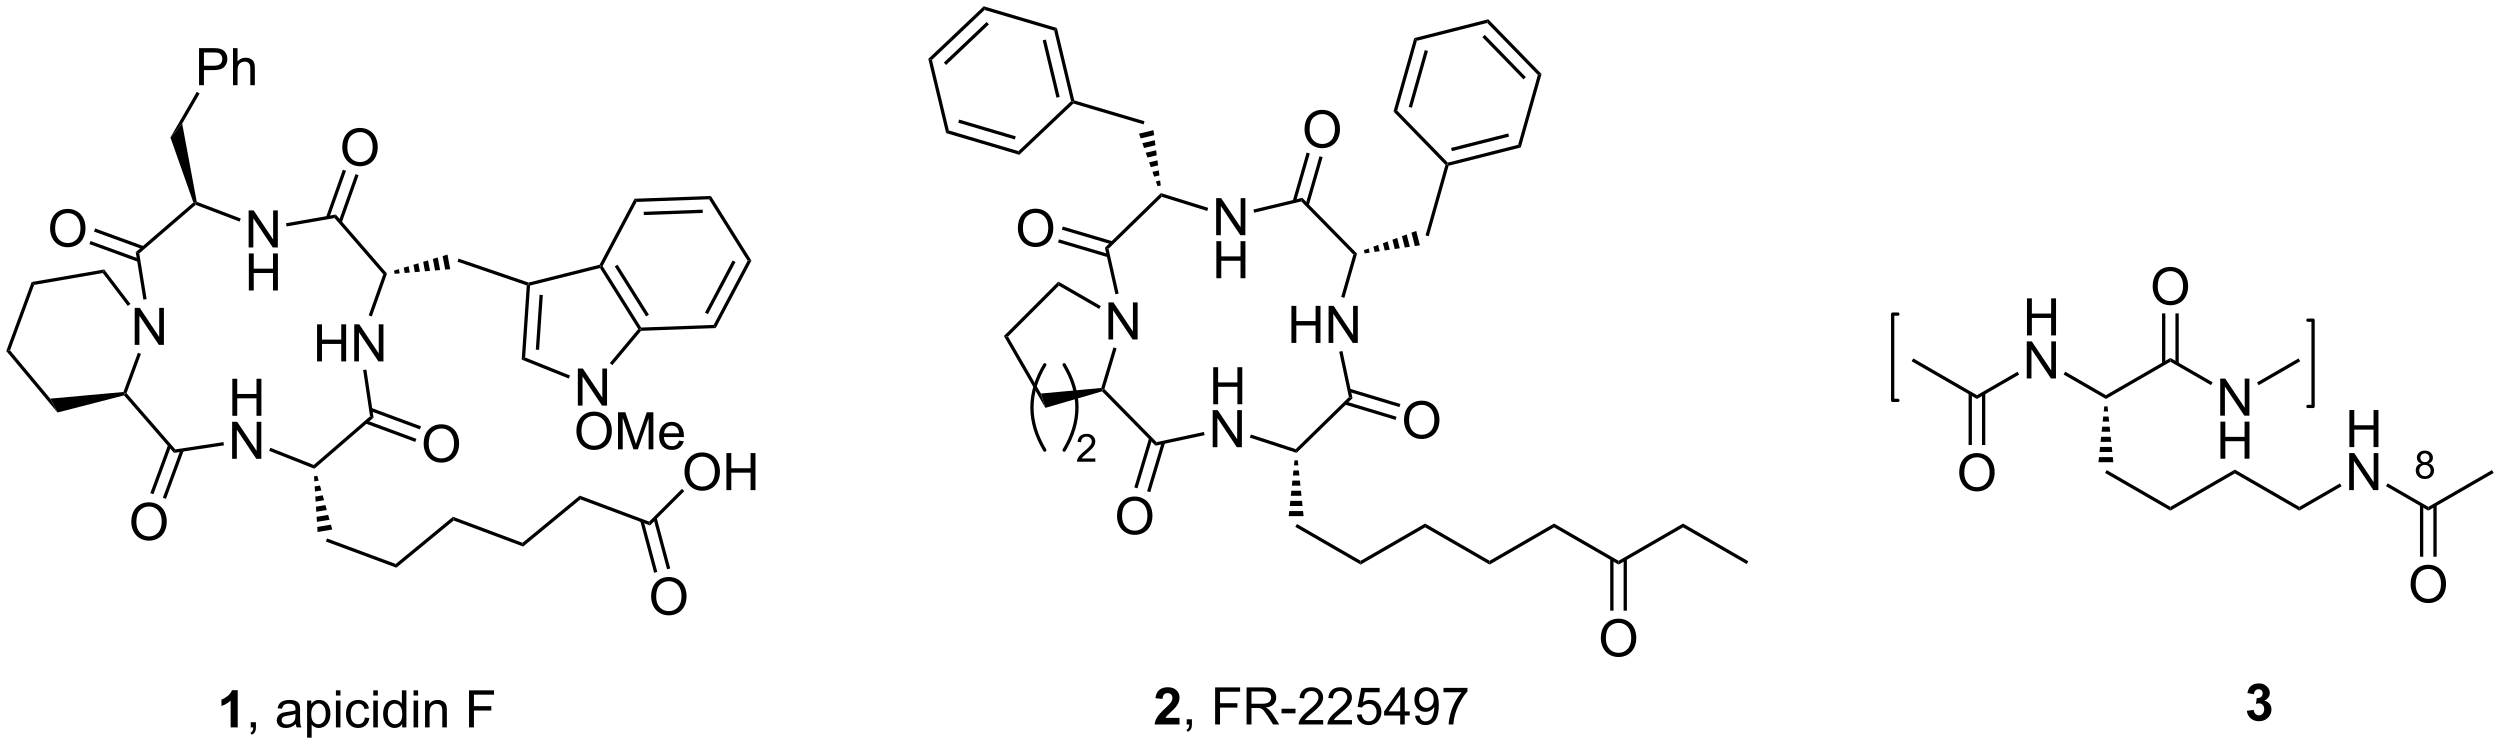 <?xml version="1.0" encoding="UTF-8"?>
<!DOCTYPE svg PUBLIC '-//W3C//DTD SVG 1.0//EN'
          'http://www.w3.org/TR/2001/REC-SVG-20010904/DTD/svg10.dtd'>
<svg stroke-dasharray="none" shape-rendering="auto" xmlns="http://www.w3.org/2000/svg" font-family="'Dialog'" text-rendering="auto" width="1024" fill-opacity="1" color-interpolation="auto" color-rendering="auto" preserveAspectRatio="xMidYMid meet" font-size="12px" viewBox="0 0 1024 305" fill="black" xmlns:xlink="http://www.w3.org/1999/xlink" stroke="black" image-rendering="auto" stroke-miterlimit="10" stroke-linecap="square" stroke-linejoin="miter" font-style="normal" stroke-width="1" height="305" stroke-dashoffset="0" font-weight="normal" stroke-opacity="1"
><!--Generated by the Batik Graphics2D SVG Generator--><defs id="genericDefs"
  /><g
  ><defs id="defs1"
    ><clipPath clipPathUnits="userSpaceOnUse" id="clipPath1"
      ><path d="M0.633 0.633 L398.086 0.633 L398.086 118.911 L0.633 118.911 L0.633 0.633 Z"
      /></clipPath
      ><clipPath clipPathUnits="userSpaceOnUse" id="clipPath2"
      ><path d="M3.097 1.113 L3.097 116.103 L389.499 116.103 L389.499 1.113 Z"
      /></clipPath
    ></defs
    ><g transform="scale(2.576,2.576) translate(-0.633,-0.633) matrix(1.029,0,0,1.029,-2.553,-0.512)"
    ><path d="M190.569 63.583 L190.569 57.856 L191.327 57.856 L191.327 60.208 L194.303 60.208 L194.303 57.856 L195.061 57.856 L195.061 63.583 L194.303 63.583 L194.303 60.882 L191.327 60.882 L191.327 63.583 L190.569 63.583 Z" stroke="none" clip-path="url(#clipPath2)"
    /></g
    ><g transform="matrix(2.65,0,0,2.65,-8.208,-2.95)"
    ><path d="M190.538 70.233 L190.538 64.506 L191.316 64.506 L194.324 69.001 L194.324 64.506 L195.051 64.506 L195.051 70.233 L194.272 70.233 L191.264 65.733 L191.264 70.233 L190.538 70.233 Z" stroke="none" clip-path="url(#clipPath2)"
    /></g
    ><g transform="matrix(2.65,0,0,2.65,-8.208,-2.95)"
    ><path d="M202.707 54.119 L202.707 48.392 L203.465 48.392 L203.465 50.744 L206.442 50.744 L206.442 48.392 L207.199 48.392 L207.199 54.119 L206.442 54.119 L206.442 51.418 L203.465 51.418 L203.465 54.119 L202.707 54.119 ZM208.453 54.119 L208.453 48.392 L209.232 48.392 L212.24 52.887 L212.24 48.392 L212.966 48.392 L212.966 54.119 L212.188 54.119 L209.18 49.619 L209.18 54.119 L208.453 54.119 Z" stroke="none" clip-path="url(#clipPath2)"
    /></g
    ><g transform="matrix(2.65,0,0,2.65,-8.208,-2.95)"
    ><path d="M191.074 37.469 L191.074 31.742 L191.852 31.742 L194.86 36.237 L194.86 31.742 L195.587 31.742 L195.587 37.469 L194.808 37.469 L191.8 32.969 L191.8 37.469 L191.074 37.469 Z" stroke="none" clip-path="url(#clipPath2)"
    /></g
    ><g transform="matrix(2.65,0,0,2.65,-8.208,-2.95)"
    ><path d="M191.105 44.119 L191.105 38.392 L191.863 38.392 L191.863 40.744 L194.839 40.744 L194.839 38.392 L195.597 38.392 L195.597 44.119 L194.839 44.119 L194.839 41.418 L191.863 41.418 L191.863 44.119 L191.105 44.119 Z" stroke="none" clip-path="url(#clipPath2)"
    /></g
    ><g transform="matrix(2.65,0,0,2.65,-8.208,-2.95)"
    ><path d="M174.424 53.583 L174.424 47.856 L175.202 47.856 L178.21 52.351 L178.21 47.856 L178.937 47.856 L178.937 53.583 L178.158 53.583 L175.15 49.083 L175.15 53.583 L174.424 53.583 Z" stroke="none" clip-path="url(#clipPath2)"
    /></g
    ><g transform="matrix(2.65,0,0,2.65,-8.208,-2.95)"
    ><path d="M212.851 40.313 L212.279 40.458 L204.224 32.25 L204.386 31.687 Z" stroke="none" clip-path="url(#clipPath2)"
    /></g
    ><g transform="matrix(2.65,0,0,2.65,-8.208,-2.95)"
    ><path d="M196.952 33.991 L196.834 33.495 L204.386 31.687 L204.224 32.25 Z" stroke="none" clip-path="url(#clipPath2)"
    /></g
    ><g transform="matrix(2.65,0,0,2.65,-8.208,-2.95)"
    ><path d="M210.892 47.151 L210.401 47.01 L212.279 40.458 L212.851 40.313 Z" stroke="none" clip-path="url(#clipPath2)"
    /></g
    ><g transform="matrix(2.65,0,0,2.65,-8.208,-2.95)"
    ><path d="M182.532 30.959 L182.671 31.536 L174.439 39.564 L173.879 39.398 Z" stroke="none" clip-path="url(#clipPath2)"
    /></g
    ><g transform="matrix(2.65,0,0,2.65,-8.208,-2.95)"
    ><path d="M189.846 33.238 L189.694 33.725 L182.671 31.536 L182.532 30.959 Z" stroke="none" clip-path="url(#clipPath2)"
    /></g
    ><g transform="matrix(2.65,0,0,2.65,-8.208,-2.95)"
    ><path d="M176 46.488 L175.502 46.6 L173.879 39.398 L174.439 39.564 Z" stroke="none" clip-path="url(#clipPath2)"
    /></g
    ><g transform="matrix(2.65,0,0,2.65,-8.208,-2.95)"
    ><path d="M173.438 61.603 L173.514 61.316 L173.801 61.245 L181.864 69.448 L181.696 70.005 Z" stroke="none" clip-path="url(#clipPath2)"
    /></g
    ><g transform="matrix(2.65,0,0,2.65,-8.208,-2.95)"
    ><path d="M189.18 67.875 L189.287 68.374 L181.696 70.005 L181.864 69.448 Z" stroke="none" clip-path="url(#clipPath2)"
    /></g
    ><g transform="matrix(2.65,0,0,2.65,-8.208,-2.95)"
    ><path d="M175.194 54.813 L175.683 54.96 L173.801 61.245 L173.514 61.316 L173.318 61.079 Z" stroke="none" clip-path="url(#clipPath2)"
    /></g
    ><g transform="matrix(2.65,0,0,2.65,-8.208,-2.95)"
    ><path d="M203.505 71.113 L203.369 70.532 L211.591 62.494 L212.148 62.663 Z" stroke="none" clip-path="url(#clipPath2)"
    /></g
    ><g transform="matrix(2.65,0,0,2.65,-8.208,-2.95)"
    ><path d="M210.095 55.476 L210.594 55.369 L212.148 62.663 L211.591 62.494 Z" stroke="none" clip-path="url(#clipPath2)"
    /></g
    ><g transform="matrix(2.65,0,0,2.65,-8.208,-2.95)"
    ><path d="M196.278 68.758 L196.436 68.273 L203.369 70.532 L203.505 71.113 Z" stroke="none" clip-path="url(#clipPath2)"
    /></g
    ><g transform="matrix(2.65,0,0,2.65,-8.208,-2.95)"
    ><path d="M173.247 48.426 L172.992 48.868 L166.764 45.272 L166.68 44.635 Z" stroke="none" clip-path="url(#clipPath2)"
    /></g
    ><g transform="matrix(2.65,0,0,2.65,-8.208,-2.95)"
    ><path d="M166.68 44.635 L166.764 45.272 L158.903 53.133 L158.266 53.049 Z" stroke="none" clip-path="url(#clipPath2)"
    /></g
    ><g transform="matrix(2.65,0,0,2.65,-8.208,-2.95)"
    ><path d="M158.266 53.049 L158.903 53.133 L163.988 61.94 L164.677 64.153 Z" stroke="none" clip-path="url(#clipPath2)"
    /></g
    ><g transform="matrix(2.65,0,0,2.65,-8.208,-2.95)"
    ><path d="M220.111 66.081 Q220.111 64.653 220.877 63.849 Q221.643 63.041 222.853 63.041 Q223.645 63.041 224.28 63.422 Q224.918 63.799 225.252 64.476 Q225.588 65.153 225.588 66.013 Q225.588 66.885 225.236 67.573 Q224.885 68.26 224.239 68.614 Q223.596 68.969 222.848 68.969 Q222.041 68.969 221.403 68.578 Q220.768 68.185 220.439 67.51 Q220.111 66.833 220.111 66.081 ZM220.893 66.091 Q220.893 67.127 221.447 67.724 Q222.005 68.317 222.846 68.317 Q223.7 68.317 224.252 67.716 Q224.806 67.114 224.806 66.01 Q224.806 65.31 224.57 64.789 Q224.333 64.268 223.877 63.982 Q223.424 63.693 222.856 63.693 Q222.051 63.693 221.471 64.247 Q220.893 64.799 220.893 66.091 Z" stroke="none" clip-path="url(#clipPath2)"
    /></g
    ><g transform="matrix(2.65,0,0,2.65,-8.208,-2.95)"
    ><path d="M210.953 63.646 L218.805 66.018 L218.953 65.53 L211.101 63.158 ZM211.55 61.67 L219.402 64.042 L219.55 63.554 L211.697 61.182 Z" stroke="none" clip-path="url(#clipPath2)"
    /></g
    ><g transform="matrix(2.65,0,0,2.65,-8.208,-2.95)"
    ><path d="M204.737 21.132 Q204.737 19.705 205.503 18.9 Q206.268 18.093 207.479 18.093 Q208.271 18.093 208.906 18.473 Q209.544 18.851 209.878 19.528 Q210.214 20.205 210.214 21.064 Q210.214 21.937 209.862 22.624 Q209.511 23.312 208.865 23.666 Q208.221 24.02 207.474 24.02 Q206.667 24.02 206.029 23.629 Q205.393 23.236 205.065 22.562 Q204.737 21.885 204.737 21.132 ZM205.518 21.142 Q205.518 22.179 206.073 22.775 Q206.63 23.369 207.471 23.369 Q208.326 23.369 208.878 22.767 Q209.432 22.166 209.432 21.062 Q209.432 20.361 209.196 19.84 Q208.958 19.32 208.503 19.033 Q208.05 18.744 207.482 18.744 Q206.677 18.744 206.096 19.299 Q205.518 19.851 205.518 21.142 Z" stroke="none" clip-path="url(#clipPath2)"
    /></g
    ><g transform="matrix(2.65,0,0,2.65,-8.208,-2.95)"
    ><path d="M205.381 32.885 L207.532 25.403 L207.042 25.262 L204.891 32.744 ZM203.397 32.315 L205.548 24.832 L205.058 24.691 L202.907 32.174 Z" stroke="none" clip-path="url(#clipPath2)"
    /></g
    ><g transform="matrix(2.65,0,0,2.65,-8.208,-2.95)"
    ><path d="M160.426 36.407 Q160.426 34.98 161.192 34.176 Q161.957 33.368 163.168 33.368 Q163.96 33.368 164.595 33.749 Q165.233 34.126 165.567 34.803 Q165.903 35.48 165.903 36.34 Q165.903 37.212 165.551 37.9 Q165.2 38.587 164.554 38.941 Q163.911 39.295 163.163 39.295 Q162.356 39.295 161.718 38.905 Q161.082 38.512 160.754 37.837 Q160.426 37.16 160.426 36.407 ZM161.207 36.418 Q161.207 37.454 161.762 38.051 Q162.319 38.644 163.161 38.644 Q164.015 38.644 164.567 38.043 Q165.121 37.441 165.121 36.337 Q165.121 35.637 164.885 35.116 Q164.648 34.595 164.192 34.309 Q163.739 34.019 163.171 34.019 Q162.366 34.019 161.786 34.574 Q161.207 35.126 161.207 36.418 Z" stroke="none" clip-path="url(#clipPath2)"
    /></g
    ><g transform="matrix(2.65,0,0,2.65,-8.208,-2.95)"
    ><path d="M175.078 38.41 L167.37 36.126 L167.225 36.615 L174.933 38.9 ZM174.492 40.39 L166.783 38.105 L166.638 38.594 L174.346 40.879 Z" stroke="none" clip-path="url(#clipPath2)"
    /></g
    ><g transform="matrix(2.65,0,0,2.65,-8.208,-2.95)"
    ><path d="M175.751 80.898 Q175.751 79.472 176.516 78.667 Q177.282 77.859 178.493 77.859 Q179.285 77.859 179.92 78.24 Q180.558 78.617 180.891 79.294 Q181.227 79.972 181.227 80.831 Q181.227 81.703 180.876 82.391 Q180.524 83.078 179.878 83.432 Q179.235 83.787 178.488 83.787 Q177.68 83.787 177.042 83.396 Q176.407 83.003 176.079 82.328 Q175.751 81.651 175.751 80.898 ZM176.532 80.909 Q176.532 81.945 177.087 82.542 Q177.644 83.135 178.485 83.135 Q179.339 83.135 179.891 82.534 Q180.446 81.932 180.446 80.828 Q180.446 80.128 180.209 79.607 Q179.972 79.086 179.516 78.8 Q179.063 78.51 178.495 78.51 Q177.691 78.51 177.11 79.065 Q176.532 79.617 176.532 80.909 Z" stroke="none" clip-path="url(#clipPath2)"
    /></g
    ><g transform="matrix(2.65,0,0,2.65,-8.208,-2.95)"
    ><path d="M180.71 68.813 L178.422 76.447 L178.911 76.593 L181.199 68.96 ZM182.687 69.406 L180.4 77.04 L180.888 77.186 L183.176 69.552 Z" stroke="none" clip-path="url(#clipPath2)"
    /></g
    ><g transform="matrix(2.65,0,0,2.65,-8.208,-2.95)"
    ><path d="M182.017 29.901 L181.756 29.162 L182.41 29.005 L182.513 29.782 ZM181.494 28.422 L181.233 27.683 L182.205 27.45 L182.307 28.228 ZM180.972 26.944 L180.712 26.205 L182 25.896 L182.102 26.673 ZM180.45 25.465 L180.189 24.726 L181.794 24.341 L181.897 25.119 ZM179.928 23.987 L179.667 23.248 L181.589 22.787 L181.691 23.564 ZM179.406 22.508 L179.145 21.769 L181.384 21.232 L181.486 22.01 Z" stroke="none" clip-path="url(#clipPath2)"
    /></g
    ><g transform="matrix(2.65,0,0,2.65,-8.208,-2.95)"
    ><path d="M213.903 39.783 L214.639 39.512 L214.805 40.164 L214.029 40.277 ZM215.375 39.241 L216.111 38.971 L216.356 39.939 L215.581 40.052 ZM216.847 38.7 L217.582 38.429 L217.908 39.713 L217.132 39.826 ZM218.318 38.159 L219.054 37.888 L219.46 39.488 L218.684 39.6 ZM219.79 37.617 L220.526 37.347 L221.012 39.262 L220.236 39.375 ZM221.261 37.076 L221.997 36.806 L222.563 39.036 L221.787 39.149 Z" stroke="none" clip-path="url(#clipPath2)"
    /></g
    ><g transform="matrix(2.65,0,0,2.65,-8.208,-2.95)"
    ><path d="M223.927 37.635 L223.436 37.496 L226.512 26.601 L226.798 26.528 L227.003 26.739 Z" stroke="none" clip-path="url(#clipPath2)"
    /></g
    ><g transform="matrix(2.65,0,0,2.65,-8.208,-2.95)"
    ><path d="M180 19.85 L179.855 20.34 L169 17.121 L168.932 16.835 L169.145 16.632 Z" stroke="none" clip-path="url(#clipPath2)"
    /></g
    ><g transform="matrix(2.65,0,0,2.65,-8.208,-2.95)"
    ><path d="M169.145 16.632 L168.932 16.835 L168.649 16.751 L166.034 5.846 L166.462 5.441 ZM166.887 16.095 L164.761 7.23 L164.264 7.349 L166.39 16.214 Z" stroke="none" clip-path="url(#clipPath2)"
    /></g
    ><g transform="matrix(2.65,0,0,2.65,-8.208,-2.95)"
    ><path d="M166.462 5.441 L166.034 5.846 L155.283 2.658 L155.145 2.086 Z" stroke="none" clip-path="url(#clipPath2)"
    /></g
    ><g transform="matrix(2.65,0,0,2.65,-8.208,-2.95)"
    ><path d="M155.145 2.086 L155.283 2.658 L147.146 10.376 L146.582 10.208 ZM155.596 4.513 L148.982 10.787 L149.333 11.157 L155.947 4.883 Z" stroke="none" clip-path="url(#clipPath2)"
    /></g
    ><g transform="matrix(2.65,0,0,2.65,-8.208,-2.95)"
    ><path d="M146.582 10.208 L147.146 10.376 L149.762 21.28 L149.334 21.686 Z" stroke="none" clip-path="url(#clipPath2)"
    /></g
    ><g transform="matrix(2.65,0,0,2.65,-8.208,-2.95)"
    ><path d="M149.334 21.686 L149.762 21.28 L160.513 24.468 L160.65 25.041 ZM151.211 20.082 L159.951 22.673 L160.096 22.184 L151.356 19.593 Z" stroke="none" clip-path="url(#clipPath2)"
    /></g
    ><g transform="matrix(2.65,0,0,2.65,-8.208,-2.95)"
    ><path d="M160.65 25.041 L160.513 24.468 L168.649 16.751 L168.932 16.835 L169 17.121 Z" stroke="none" clip-path="url(#clipPath2)"
    /></g
    ><g transform="matrix(2.65,0,0,2.65,-8.208,-2.95)"
    ><path d="M227.003 26.739 L226.798 26.528 L226.878 26.245 L237.748 23.488 L238.159 23.91 ZM227.51 24.474 L236.347 22.232 L236.222 21.737 L227.385 23.979 Z" stroke="none" clip-path="url(#clipPath2)"
    /></g
    ><g transform="matrix(2.65,0,0,2.65,-8.208,-2.95)"
    ><path d="M238.159 23.91 L237.748 23.488 L240.794 12.695 L241.366 12.55 Z" stroke="none" clip-path="url(#clipPath2)"
    /></g
    ><g transform="matrix(2.65,0,0,2.65,-8.208,-2.95)"
    ><path d="M241.366 12.55 L240.794 12.695 L232.972 4.66 L233.132 4.093 ZM238.944 13.033 L232.584 6.501 L232.219 6.857 L238.579 13.389 Z" stroke="none" clip-path="url(#clipPath2)"
    /></g
    ><g transform="matrix(2.65,0,0,2.65,-8.208,-2.95)"
    ><path d="M233.132 4.093 L232.972 4.66 L222.102 7.418 L221.691 6.996 Z" stroke="none" clip-path="url(#clipPath2)"
    /></g
    ><g transform="matrix(2.65,0,0,2.65,-8.208,-2.95)"
    ><path d="M221.691 6.996 L222.102 7.418 L219.055 18.21 L218.484 18.355 ZM223.32 8.851 L220.842 17.625 L221.333 17.764 L223.81 8.99 Z" stroke="none" clip-path="url(#clipPath2)"
    /></g
    ><g transform="matrix(2.65,0,0,2.65,-8.208,-2.95)"
    ><path d="M218.484 18.355 L219.055 18.21 L226.878 26.245 L226.798 26.528 L226.512 26.601 Z" stroke="none" clip-path="url(#clipPath2)"
    /></g
    ><g transform="matrix(2.65,0,0,2.65,-8.208,-2.95)"
    ><path d="M173.318 61.079 L173.514 61.316 L173.438 61.603 L164.677 64.153 L163.988 61.94 Z" stroke="none" clip-path="url(#clipPath2)"
    /></g
    ><g transform="matrix(2.65,0,0,2.65,-8.208,-2.95)"
    ><path d="M203.692 72.268 L203.774 73.052 L203.101 73.052 L203.182 72.268 ZM203.855 73.835 L203.937 74.618 L202.938 74.618 L203.019 73.835 ZM204.018 75.402 L204.099 76.185 L202.775 76.185 L202.856 75.402 ZM204.181 76.969 L204.262 77.752 L202.612 77.752 L202.694 76.969 ZM204.344 78.535 L204.425 79.319 L202.449 79.319 L202.531 78.535 ZM204.507 80.102 L204.588 80.886 L202.286 80.886 L202.368 80.102 Z" stroke="none" clip-path="url(#clipPath2)"
    /></g
    ><g transform="matrix(2.65,0,0,2.65,-8.208,-2.95)"
    ><path d="M213.404 87.791 L213.404 88.38 L203.31 82.552 L203.565 82.11 Z" stroke="none" clip-path="url(#clipPath2)"
    /></g
    ><g transform="matrix(2.65,0,0,2.65,-8.208,-2.95)"
    ><path d="M223.371 82.037 L223.371 82.626 L213.404 88.38 L213.404 87.791 Z" stroke="none" clip-path="url(#clipPath2)"
    /></g
    ><g transform="matrix(2.65,0,0,2.65,-8.208,-2.95)"
    ><path d="M233.338 87.791 L233.338 88.38 L223.371 82.626 L223.371 82.037 Z" stroke="none" clip-path="url(#clipPath2)"
    /></g
    ><g transform="matrix(2.65,0,0,2.65,-8.208,-2.95)"
    ><path d="M243.304 82.037 L243.304 82.626 L233.338 88.38 L233.338 87.791 Z" stroke="none" clip-path="url(#clipPath2)"
    /></g
    ><g transform="matrix(2.65,0,0,2.65,-8.208,-2.95)"
    ><path d="M243.304 82.626 L243.304 82.037 L253.271 87.791 L253.271 88.38 Z" stroke="none" clip-path="url(#clipPath2)"
    /></g
    ><g transform="matrix(2.65,0,0,2.65,-8.208,-2.95)"
    ><path d="M250.534 99.78 Q250.534 98.353 251.3 97.548 Q252.065 96.741 253.276 96.741 Q254.068 96.741 254.703 97.121 Q255.341 97.499 255.675 98.176 Q256.011 98.853 256.011 99.712 Q256.011 100.585 255.659 101.272 Q255.308 101.96 254.662 102.314 Q254.018 102.668 253.271 102.668 Q252.464 102.668 251.826 102.278 Q251.19 101.884 250.862 101.21 Q250.534 100.533 250.534 99.78 ZM251.315 99.791 Q251.315 100.827 251.87 101.423 Q252.427 102.017 253.268 102.017 Q254.123 102.017 254.675 101.416 Q255.229 100.814 255.229 99.71 Q255.229 99.009 254.993 98.489 Q254.756 97.968 254.3 97.681 Q253.847 97.392 253.279 97.392 Q252.474 97.392 251.893 97.947 Q251.315 98.499 251.315 99.791 Z" stroke="none" clip-path="url(#clipPath2)"
    /></g
    ><g transform="matrix(2.65,0,0,2.65,-8.208,-2.95)"
    ><path d="M251.98 87.488 L251.98 95.501 L252.49 95.501 L252.49 87.488 ZM254.052 87.488 L254.052 95.501 L254.562 95.501 L254.562 87.488 Z" stroke="none" clip-path="url(#clipPath2)"
    /></g
    ><g transform="matrix(2.65,0,0,2.65,-8.208,-2.95)"
    ><path d="M253.271 88.38 L253.271 87.791 L263.238 82.037 L263.238 82.626 Z" stroke="none" clip-path="url(#clipPath2)"
    /></g
    ><g stroke-width="0.51" transform="matrix(2.65,0,0,2.65,-8.208,-2.95)" stroke-linejoin="round" stroke-linecap="round"
    ><path fill="none" d="M167.578 70.683 Q171.534 64.089 167.578 57.496" clip-path="url(#clipPath2)"
    /></g
    ><g stroke-width="0.51" transform="matrix(2.65,0,0,2.65,-8.208,-2.95)" stroke-linejoin="round" stroke-linecap="round"
    ><path fill="none" d="M164.581 57.496 Q160.625 64.089 164.581 70.683" clip-path="url(#clipPath2)"
    /></g
    ><g transform="matrix(2.65,0,0,2.65,-8.208,-2.95)"
    ><path d="M172.398 71.973 L172.398 72.481 L169.558 72.481 Q169.552 72.29 169.62 72.114 Q169.728 71.825 169.966 71.543 Q170.206 71.262 170.657 70.893 Q171.357 70.319 171.603 69.983 Q171.849 69.647 171.849 69.348 Q171.849 69.036 171.624 68.821 Q171.401 68.604 171.04 68.604 Q170.659 68.604 170.431 68.833 Q170.202 69.061 170.2 69.465 L169.657 69.411 Q169.714 68.803 170.077 68.487 Q170.441 68.168 171.052 68.168 Q171.671 68.168 172.03 68.512 Q172.392 68.854 172.392 69.36 Q172.392 69.618 172.286 69.868 Q172.181 70.116 171.935 70.391 Q171.691 70.666 171.122 71.147 Q170.648 71.546 170.513 71.688 Q170.378 71.831 170.29 71.973 L172.398 71.973 Z" stroke="none" clip-path="url(#clipPath2)"
    /></g
    ><g transform="matrix(2.65,0,0,2.65,-8.208,-2.95)"
    ><path d="M263.238 82.626 L263.238 82.037 L273.332 87.865 L273.077 88.306 Z" stroke="none" clip-path="url(#clipPath2)"
    /></g
    ><g transform="matrix(2.65,0,0,2.65,-8.208,-2.95)"
    ><path d="M185.411 112.067 L185.411 113.087 L181.565 113.087 Q181.627 112.509 181.94 111.991 Q182.252 111.473 183.174 110.619 Q183.916 109.926 184.083 109.681 Q184.31 109.34 184.31 109.009 Q184.31 108.642 184.112 108.444 Q183.916 108.246 183.567 108.246 Q183.224 108.246 183.021 108.454 Q182.817 108.66 182.786 109.142 L181.692 109.033 Q181.791 108.126 182.307 107.733 Q182.823 107.337 183.596 107.337 Q184.442 107.337 184.927 107.796 Q185.411 108.251 185.411 108.931 Q185.411 109.317 185.273 109.668 Q185.135 110.017 184.833 110.4 Q184.635 110.652 184.114 111.129 Q183.596 111.606 183.455 111.762 Q183.317 111.918 183.232 112.067 L185.411 112.067 Z" stroke="none" clip-path="url(#clipPath2)"
    /></g
    ><g transform="matrix(2.65,0,0,2.65,-8.208,-2.95)"
    ><path d="M186.524 113.087 L186.524 112.285 L187.327 112.285 L187.327 113.087 Q187.327 113.53 187.17 113.801 Q187.014 114.072 186.673 114.22 L186.478 113.921 Q186.702 113.822 186.806 113.632 Q186.912 113.444 186.923 113.087 L186.524 113.087 ZM190.915 113.087 L190.915 107.361 L194.78 107.361 L194.78 108.035 L191.673 108.035 L191.673 109.809 L194.36 109.809 L194.36 110.486 L191.673 110.486 L191.673 113.087 L190.915 113.087 ZM195.776 113.087 L195.776 107.361 L198.315 107.361 Q199.08 107.361 199.479 107.514 Q199.877 107.668 200.114 108.059 Q200.354 108.449 200.354 108.923 Q200.354 109.533 199.958 109.952 Q199.565 110.369 198.739 110.481 Q199.041 110.626 199.198 110.767 Q199.528 111.072 199.825 111.527 L200.823 113.087 L199.869 113.087 L199.112 111.895 Q198.778 111.379 198.562 111.106 Q198.349 110.832 198.179 110.723 Q198.01 110.613 197.833 110.572 Q197.705 110.543 197.411 110.543 L196.534 110.543 L196.534 113.087 L195.776 113.087 ZM196.534 109.887 L198.161 109.887 Q198.682 109.887 198.974 109.78 Q199.268 109.673 199.419 109.436 Q199.573 109.199 199.573 108.923 Q199.573 108.517 199.276 108.257 Q198.982 107.994 198.346 107.994 L196.534 107.994 L196.534 109.887 ZM201.178 111.369 L201.178 110.66 L203.337 110.66 L203.337 111.369 L201.178 111.369 ZM207.616 112.41 L207.616 113.087 L203.829 113.087 Q203.821 112.832 203.912 112.598 Q204.056 112.212 204.373 111.837 Q204.694 111.462 205.295 110.97 Q206.228 110.204 206.556 109.757 Q206.884 109.309 206.884 108.91 Q206.884 108.494 206.584 108.207 Q206.287 107.918 205.806 107.918 Q205.298 107.918 204.993 108.223 Q204.689 108.527 204.686 109.067 L203.962 108.994 Q204.037 108.184 204.522 107.762 Q205.006 107.337 205.821 107.337 Q206.647 107.337 207.126 107.796 Q207.608 108.251 207.608 108.926 Q207.608 109.27 207.467 109.603 Q207.327 109.934 206.998 110.301 Q206.673 110.668 205.915 111.309 Q205.282 111.84 205.103 112.03 Q204.923 112.22 204.806 112.41 L207.616 112.41 ZM212.065 112.41 L212.065 113.087 L208.278 113.087 Q208.27 112.832 208.362 112.598 Q208.505 112.212 208.823 111.837 Q209.143 111.462 209.744 110.97 Q210.677 110.204 211.005 109.757 Q211.333 109.309 211.333 108.91 Q211.333 108.494 211.034 108.207 Q210.737 107.918 210.255 107.918 Q209.747 107.918 209.442 108.223 Q209.138 108.527 209.135 109.067 L208.411 108.994 Q208.487 108.184 208.971 107.762 Q209.455 107.337 210.27 107.337 Q211.096 107.337 211.575 107.796 Q212.057 108.251 212.057 108.926 Q212.057 109.27 211.916 109.603 Q211.776 109.934 211.448 110.301 Q211.122 110.668 210.364 111.309 Q209.732 111.84 209.552 112.03 Q209.372 112.22 209.255 112.41 L212.065 112.41 ZM212.819 111.587 L213.556 111.525 Q213.639 112.064 213.936 112.335 Q214.235 112.606 214.657 112.606 Q215.165 112.606 215.517 112.223 Q215.868 111.84 215.868 111.207 Q215.868 110.606 215.53 110.259 Q215.194 109.91 214.647 109.91 Q214.306 109.91 214.032 110.067 Q213.759 110.22 213.603 110.465 L212.944 110.379 L213.498 107.439 L216.345 107.439 L216.345 108.111 L214.061 108.111 L213.751 109.65 Q214.267 109.29 214.834 109.29 Q215.584 109.29 216.1 109.811 Q216.616 110.329 216.616 111.145 Q216.616 111.923 216.162 112.488 Q215.61 113.186 214.657 113.186 Q213.876 113.186 213.381 112.749 Q212.889 112.309 212.819 111.587 ZM219.52 113.087 L219.52 111.715 L217.036 111.715 L217.036 111.072 L219.651 107.361 L220.224 107.361 L220.224 111.072 L220.997 111.072 L220.997 111.715 L220.224 111.715 L220.224 113.087 L219.52 113.087 ZM219.52 111.072 L219.52 108.488 L217.729 111.072 L219.52 111.072 ZM221.821 111.762 L222.498 111.699 Q222.584 112.176 222.827 112.392 Q223.069 112.606 223.446 112.606 Q223.772 112.606 224.014 112.457 Q224.259 112.309 224.415 112.061 Q224.571 111.814 224.675 111.392 Q224.782 110.97 224.782 110.533 Q224.782 110.486 224.78 110.392 Q224.569 110.728 224.202 110.936 Q223.837 111.145 223.412 111.145 Q222.702 111.145 222.209 110.629 Q221.717 110.113 221.717 109.27 Q221.717 108.4 222.23 107.869 Q222.743 107.337 223.517 107.337 Q224.077 107.337 224.537 107.639 Q225.001 107.939 225.241 108.496 Q225.483 109.051 225.483 110.106 Q225.483 111.204 225.243 111.856 Q225.006 112.504 224.535 112.845 Q224.064 113.186 223.431 113.186 Q222.759 113.186 222.332 112.814 Q221.907 112.439 221.821 111.762 ZM224.702 109.236 Q224.702 108.629 224.379 108.275 Q224.056 107.918 223.603 107.918 Q223.134 107.918 222.785 108.301 Q222.439 108.684 222.439 109.293 Q222.439 109.84 222.769 110.184 Q223.1 110.525 223.584 110.525 Q224.071 110.525 224.386 110.184 Q224.702 109.84 224.702 109.236 ZM226.213 108.111 L226.213 107.434 L229.919 107.434 L229.919 107.981 Q229.372 108.564 228.836 109.53 Q228.299 110.494 228.005 111.512 Q227.794 112.231 227.737 113.087 L227.013 113.087 Q227.026 112.41 227.278 111.454 Q227.534 110.496 228.007 109.608 Q228.482 108.72 229.018 108.111 L226.213 108.111 Z" stroke="none" clip-path="url(#clipPath2)"
    /></g
    ><g transform="matrix(2.65,0,0,2.65,-8.208,-2.95)"
    ><path d="M39.008 65.383 L39.008 59.656 L39.765 59.656 L39.765 62.008 L42.742 62.008 L42.742 59.656 L43.5 59.656 L43.5 65.383 L42.742 65.383 L42.742 62.682 L39.765 62.682 L39.765 65.383 L39.008 65.383 Z" stroke="none" clip-path="url(#clipPath2)"
    /></g
    ><g transform="matrix(2.65,0,0,2.65,-8.208,-2.95)"
    ><path d="M38.976 72.033 L38.976 66.306 L39.755 66.306 L42.763 70.801 L42.763 66.306 L43.489 66.306 L43.489 72.033 L42.711 72.033 L39.703 67.533 L39.703 72.033 L38.976 72.033 Z" stroke="none" clip-path="url(#clipPath2)"
    /></g
    ><g transform="matrix(2.65,0,0,2.65,-8.208,-2.95)"
    ><path d="M52.106 56.974 L52.106 51.247 L52.864 51.247 L52.864 53.599 L55.841 53.599 L55.841 51.247 L56.599 51.247 L56.599 56.974 L55.841 56.974 L55.841 54.273 L52.864 54.273 L52.864 56.974 L52.106 56.974 ZM57.852 56.974 L57.852 51.247 L58.631 51.247 L61.639 55.742 L61.639 51.247 L62.365 51.247 L62.365 56.974 L61.587 56.974 L58.579 52.474 L58.579 56.974 L57.852 56.974 Z" stroke="none" clip-path="url(#clipPath2)"
    /></g
    ><g transform="matrix(2.65,0,0,2.65,-8.208,-2.95)"
    ><path d="M41.528 39.364 L41.528 33.637 L42.307 33.637 L45.315 38.132 L45.315 33.637 L46.041 33.637 L46.041 39.364 L45.263 39.364 L42.255 34.864 L42.255 39.364 L41.528 39.364 Z" stroke="none" clip-path="url(#clipPath2)"
    /></g
    ><g transform="matrix(2.65,0,0,2.65,-8.208,-2.95)"
    ><path d="M41.559 46.014 L41.559 40.287 L42.317 40.287 L42.317 42.639 L45.294 42.639 L45.294 40.287 L46.052 40.287 L46.052 46.014 L45.294 46.014 L45.294 43.313 L42.317 43.313 L42.317 46.014 L41.559 46.014 Z" stroke="none" clip-path="url(#clipPath2)"
    /></g
    ><g transform="matrix(2.65,0,0,2.65,-8.208,-2.95)"
    ><path d="M23.918 54.422 L23.918 48.696 L24.696 48.696 L27.704 53.19 L27.704 48.696 L28.431 48.696 L28.431 54.422 L27.652 54.422 L24.644 49.922 L24.644 54.422 L23.918 54.422 Z" stroke="none" clip-path="url(#clipPath2)"
    /></g
    ><g transform="matrix(2.65,0,0,2.65,-8.208,-2.95)"
    ><path d="M62.917 43.398 L62.336 43.508 L54.803 34.82 L54.999 34.267 Z" stroke="none" clip-path="url(#clipPath2)"
    /></g
    ><g transform="matrix(2.65,0,0,2.65,-8.208,-2.95)"
    ><path d="M47.392 36.117 L47.304 35.615 L54.999 34.267 L54.803 34.82 Z" stroke="none" clip-path="url(#clipPath2)"
    /></g
    ><g transform="matrix(2.65,0,0,2.65,-8.208,-2.95)"
    ><path d="M60.569 50.021 L60.088 49.85 L62.336 43.508 L62.917 43.398 Z" stroke="none" clip-path="url(#clipPath2)"
    /></g
    ><g transform="matrix(2.65,0,0,2.65,-8.208,-2.95)"
    ><path d="M32.985 32.408 L33.283 32.488 L33.334 32.78 L24.624 40.286 L24.075 40.086 Z" stroke="none" clip-path="url(#clipPath2)"
    /></g
    ><g transform="matrix(2.65,0,0,2.65,-8.208,-2.95)"
    ><path d="M40.315 34.892 L40.133 35.368 L33.334 32.78 L33.283 32.488 L33.507 32.3 Z" stroke="none" clip-path="url(#clipPath2)"
    /></g
    ><g transform="matrix(2.65,0,0,2.65,-8.208,-2.95)"
    ><path d="M25.763 47.343 L25.259 47.425 L24.075 40.086 L24.624 40.286 Z" stroke="none" clip-path="url(#clipPath2)"
    /></g
    ><g transform="matrix(2.65,0,0,2.65,-8.208,-2.95)"
    ><path d="M22.271 62.226 L22.361 61.94 L22.652 61.887 L30.194 70.57 L29.993 71.117 Z" stroke="none" clip-path="url(#clipPath2)"
    /></g
    ><g transform="matrix(2.65,0,0,2.65,-8.208,-2.95)"
    ><path d="M37.634 69.445 L37.711 69.95 L29.993 71.117 L30.194 70.57 Z" stroke="none" clip-path="url(#clipPath2)"
    /></g
    ><g transform="matrix(2.65,0,0,2.65,-8.208,-2.95)"
    ><path d="M24.407 55.638 L24.886 55.814 L22.652 61.887 L22.361 61.94 L22.177 61.702 Z" stroke="none" clip-path="url(#clipPath2)"
    /></g
    ><g transform="matrix(2.65,0,0,2.65,-8.208,-2.95)"
    ><path d="M51.692 73.565 L51.593 72.977 L60.293 65.46 L60.839 65.662 Z" stroke="none" clip-path="url(#clipPath2)"
    /></g
    ><g transform="matrix(2.65,0,0,2.65,-8.208,-2.95)"
    ><path d="M59.225 58.316 L59.73 58.24 L60.839 65.662 L60.293 65.46 Z" stroke="none" clip-path="url(#clipPath2)"
    /></g
    ><g transform="matrix(2.65,0,0,2.65,-8.208,-2.95)"
    ><path d="M44.702 70.8 L44.89 70.326 L51.593 72.977 L51.692 73.565 Z" stroke="none" clip-path="url(#clipPath2)"
    /></g
    ><g transform="matrix(2.65,0,0,2.65,-8.208,-2.95)"
    ><path d="M68.583 69.733 Q68.583 68.306 69.349 67.501 Q70.114 66.694 71.325 66.694 Q72.117 66.694 72.752 67.074 Q73.39 67.451 73.724 68.129 Q74.06 68.806 74.06 69.665 Q74.06 70.537 73.708 71.225 Q73.356 71.912 72.711 72.267 Q72.067 72.621 71.32 72.621 Q70.513 72.621 69.875 72.23 Q69.239 71.837 68.911 71.162 Q68.583 70.485 68.583 69.733 ZM69.364 69.743 Q69.364 70.78 69.919 71.376 Q70.476 71.97 71.317 71.97 Q72.172 71.97 72.724 71.368 Q73.278 70.767 73.278 69.662 Q73.278 68.962 73.041 68.441 Q72.804 67.92 72.349 67.634 Q71.895 67.345 71.328 67.345 Q70.523 67.345 69.942 67.899 Q69.364 68.451 69.364 69.743 Z" stroke="none" clip-path="url(#clipPath2)"
    /></g
    ><g transform="matrix(2.65,0,0,2.65,-8.208,-2.95)"
    ><path d="M59.586 66.571 L67.279 69.422 L67.456 68.943 L59.763 66.092 ZM60.303 64.635 L67.996 67.486 L68.173 67.008 L60.48 64.156 Z" stroke="none" clip-path="url(#clipPath2)"
    /></g
    ><g transform="matrix(2.65,0,0,2.65,-8.208,-2.95)"
    ><path d="M56.005 23.923 Q56.005 22.496 56.771 21.691 Q57.536 20.884 58.747 20.884 Q59.539 20.884 60.174 21.264 Q60.812 21.642 61.146 22.319 Q61.482 22.996 61.482 23.855 Q61.482 24.728 61.13 25.415 Q60.779 26.103 60.133 26.457 Q59.489 26.811 58.742 26.811 Q57.935 26.811 57.297 26.42 Q56.661 26.027 56.333 25.353 Q56.005 24.676 56.005 23.923 ZM56.786 23.933 Q56.786 24.97 57.341 25.566 Q57.898 26.16 58.739 26.16 Q59.594 26.16 60.146 25.558 Q60.7 24.957 60.7 23.853 Q60.7 23.152 60.463 22.631 Q60.226 22.11 59.771 21.824 Q59.318 21.535 58.75 21.535 Q57.945 21.535 57.364 22.09 Q56.786 22.642 56.786 23.933 Z" stroke="none" clip-path="url(#clipPath2)"
    /></g
    ><g transform="matrix(2.65,0,0,2.65,-8.208,-2.95)"
    ><path d="M55.918 35.525 L58.522 28.2 L58.041 28.029 L55.437 35.354 ZM53.973 34.833 L56.577 27.509 L56.096 27.338 L53.492 34.663 Z" stroke="none" clip-path="url(#clipPath2)"
    /></g
    ><g transform="matrix(2.65,0,0,2.65,-8.208,-2.95)"
    ><path d="M23.394 81.792 Q23.394 80.365 24.16 79.56 Q24.926 78.753 26.137 78.753 Q26.928 78.753 27.564 79.133 Q28.202 79.511 28.535 80.188 Q28.871 80.865 28.871 81.724 Q28.871 82.597 28.519 83.284 Q28.168 83.972 27.522 84.326 Q26.879 84.68 26.131 84.68 Q25.324 84.68 24.686 84.289 Q24.051 83.896 23.722 83.222 Q23.394 82.544 23.394 81.792 ZM24.176 81.802 Q24.176 82.839 24.73 83.435 Q25.288 84.029 26.129 84.029 Q26.983 84.029 27.535 83.427 Q28.09 82.826 28.09 81.722 Q28.09 81.021 27.853 80.5 Q27.616 79.979 27.16 79.693 Q26.707 79.404 26.139 79.404 Q25.334 79.404 24.754 79.959 Q24.176 80.511 24.176 81.802 Z" stroke="none" clip-path="url(#clipPath2)"
    /></g
    ><g transform="matrix(2.65,0,0,2.65,-8.208,-2.95)"
    ><path d="M29.082 69.866 L26.334 77.329 L26.813 77.505 L29.561 70.042 ZM31.019 70.579 L28.272 78.042 L28.75 78.218 L31.498 70.755 Z" stroke="none" clip-path="url(#clipPath2)"
    /></g
    ><g transform="matrix(2.65,0,0,2.65,-8.208,-2.95)"
    ><path d="M64 42.934 L64.751 42.709 L64.876 43.37 L64.094 43.435 ZM65.502 42.484 L66.253 42.259 L66.438 43.241 L65.657 43.306 ZM67.004 42.034 L67.755 41.81 L68.001 43.111 L67.22 43.176 ZM68.506 41.585 L69.257 41.36 L69.564 42.981 L68.782 43.046 ZM70.008 41.135 L70.759 40.91 L71.126 42.852 L70.345 42.917 ZM71.51 40.685 L72.261 40.461 L72.689 42.722 L71.907 42.787 Z" stroke="none" clip-path="url(#clipPath2)"
    /></g
    ><g transform="matrix(2.65,0,0,2.65,-8.208,-2.95)"
    ><path d="M52.136 74.653 L52.346 75.408 L51.683 75.521 L51.633 74.739 ZM52.557 76.163 L52.767 76.919 L51.783 77.086 L51.733 76.303 ZM52.978 77.674 L53.189 78.429 L51.883 78.65 L51.833 77.868 ZM53.399 79.184 L53.61 79.939 L51.983 80.215 L51.933 79.433 ZM53.821 80.695 L54.031 81.45 L52.083 81.78 L52.033 80.998 ZM54.242 82.205 L54.453 82.96 L52.183 83.345 L52.133 82.562 Z" stroke="none" clip-path="url(#clipPath2)"
    /></g
    ><g transform="matrix(2.65,0,0,2.65,-8.208,-2.95)"
    ><path d="M64.262 88.281 L64.359 88.861 L53.471 84.817 L53.648 84.339 Z" stroke="none" clip-path="url(#clipPath2)"
    /></g
    ><g transform="matrix(2.65,0,0,2.65,-8.208,-2.95)"
    ><path d="M73.115 80.99 L73.213 81.571 L64.359 88.861 L64.262 88.281 Z" stroke="none" clip-path="url(#clipPath2)"
    /></g
    ><g transform="matrix(2.65,0,0,2.65,-8.208,-2.95)"
    ><path d="M83.856 85.012 L83.953 85.593 L73.213 81.571 L73.115 80.99 Z" stroke="none" clip-path="url(#clipPath2)"
    /></g
    ><g transform="matrix(2.65,0,0,2.65,-8.208,-2.95)"
    ><path d="M92.709 77.722 L92.806 78.303 L83.953 85.593 L83.856 85.012 Z" stroke="none" clip-path="url(#clipPath2)"
    /></g
    ><g transform="matrix(2.65,0,0,2.65,-8.208,-2.95)"
    ><path d="M23.256 48.094 L22.85 48.403 L18.985 43.318 L19.203 42.763 Z" stroke="none" clip-path="url(#clipPath2)"
    /></g
    ><g transform="matrix(2.65,0,0,2.65,-8.208,-2.95)"
    ><path d="M19.203 42.763 L18.985 43.318 L8.371 45.153 L7.994 44.7 Z" stroke="none" clip-path="url(#clipPath2)"
    /></g
    ><g transform="matrix(2.65,0,0,2.65,-8.208,-2.95)"
    ><path d="M7.994 44.7 L8.371 45.153 L4.65 55.269 L4.069 55.369 Z" stroke="none" clip-path="url(#clipPath2)"
    /></g
    ><g transform="matrix(2.65,0,0,2.65,-8.208,-2.95)"
    ><path d="M4.069 55.369 L4.65 55.269 L10.865 62.727 L11.988 64.872 Z" stroke="none" clip-path="url(#clipPath2)"
    /></g
    ><g transform="matrix(2.65,0,0,2.65,-8.208,-2.95)"
    ><path d="M10.838 36.442 Q10.838 35.015 11.603 34.21 Q12.369 33.403 13.58 33.403 Q14.372 33.403 15.007 33.783 Q15.645 34.16 15.978 34.838 Q16.314 35.515 16.314 36.374 Q16.314 37.246 15.963 37.934 Q15.611 38.621 14.965 38.976 Q14.322 39.33 13.575 39.33 Q12.767 39.33 12.129 38.939 Q11.494 38.546 11.166 37.871 Q10.838 37.194 10.838 36.442 ZM11.619 36.452 Q11.619 37.489 12.174 38.085 Q12.731 38.679 13.572 38.679 Q14.426 38.679 14.978 38.077 Q15.533 37.476 15.533 36.371 Q15.533 35.671 15.296 35.15 Q15.059 34.629 14.603 34.343 Q14.15 34.054 13.582 34.054 Q12.778 34.054 12.197 34.608 Q11.619 35.16 11.619 36.452 Z" stroke="none" clip-path="url(#clipPath2)"
    /></g
    ><g transform="matrix(2.65,0,0,2.65,-8.208,-2.95)"
    ><path d="M25.332 39.174 L17.802 36.427 L17.627 36.907 L25.157 39.653 ZM24.625 41.114 L17.095 38.367 L16.92 38.846 L24.45 41.593 Z" stroke="none" clip-path="url(#clipPath2)"
    /></g
    ><g transform="matrix(2.65,0,0,2.65,-8.208,-2.95)"
    ><path d="M92.806 78.303 L92.709 77.722 L103.434 81.737 L103.562 82.331 Z" stroke="none" clip-path="url(#clipPath2)"
    /></g
    ><g transform="matrix(2.65,0,0,2.65,-8.208,-2.95)"
    ><path d="M22.177 61.702 L22.361 61.94 L22.271 62.226 L11.988 64.872 L10.865 62.727 Z" stroke="none" clip-path="url(#clipPath2)"
    /></g
    ><g transform="matrix(2.65,0,0,2.65,-8.208,-2.95)"
    ><path d="M73.813 41.564 L73.978 41.081 L84.795 44.786 L84.783 45.052 L84.516 45.23 Z" stroke="none" clip-path="url(#clipPath2)"
    /></g
    ><g transform="matrix(2.65,0,0,2.65,-8.208,-2.95)"
    ><path d="M92.412 63.802 L92.412 58.076 L93.19 58.076 L96.198 62.57 L96.198 58.076 L96.925 58.076 L96.925 63.802 L96.146 63.802 L93.138 59.302 L93.138 63.802 L92.412 63.802 Z" stroke="none" clip-path="url(#clipPath2)"
    /></g
    ><g transform="matrix(2.65,0,0,2.65,-8.208,-2.95)"
    ><path d="M92.19 67.772 Q92.19 66.344 92.956 65.54 Q93.722 64.733 94.933 64.733 Q95.724 64.733 96.36 65.113 Q96.998 65.49 97.331 66.167 Q97.667 66.844 97.667 67.704 Q97.667 68.576 97.315 69.264 Q96.964 69.951 96.318 70.305 Q95.675 70.66 94.927 70.66 Q94.12 70.66 93.482 70.269 Q92.847 69.876 92.518 69.201 Q92.19 68.524 92.19 67.772 ZM92.972 67.782 Q92.972 68.818 93.526 69.415 Q94.084 70.008 94.925 70.008 Q95.779 70.008 96.331 69.407 Q96.886 68.805 96.886 67.701 Q96.886 67.001 96.649 66.48 Q96.412 65.959 95.956 65.673 Q95.503 65.383 94.935 65.383 Q94.13 65.383 93.55 65.938 Q92.972 66.49 92.972 67.782 ZM98.619 70.561 L98.619 64.834 L99.759 64.834 L101.116 68.889 Q101.304 69.454 101.389 69.735 Q101.486 69.423 101.694 68.818 L103.064 64.834 L104.085 64.834 L104.085 70.561 L103.353 70.561 L103.353 65.766 L101.689 70.561 L101.007 70.561 L99.35 65.686 L99.35 70.561 L98.619 70.561 ZM108.056 69.225 L108.783 69.313 Q108.611 69.951 108.145 70.303 Q107.681 70.654 106.96 70.654 Q106.048 70.654 105.514 70.094 Q104.983 69.532 104.983 68.522 Q104.983 67.475 105.522 66.897 Q106.061 66.318 106.921 66.318 Q107.751 66.318 108.278 66.886 Q108.806 67.451 108.806 68.477 Q108.806 68.54 108.804 68.665 L105.71 68.665 Q105.749 69.35 106.095 69.714 Q106.444 70.076 106.963 70.076 Q107.35 70.076 107.624 69.873 Q107.897 69.67 108.056 69.225 ZM105.749 68.087 L108.064 68.087 Q108.017 67.563 107.798 67.303 Q107.463 66.897 106.929 66.897 Q106.444 66.897 106.114 67.222 Q105.783 67.545 105.749 68.087 Z" stroke="none" clip-path="url(#clipPath2)"
    /></g
    ><g transform="matrix(2.65,0,0,2.65,-8.208,-2.95)"
    ><path d="M84.516 45.23 L84.783 45.052 L85.025 45.254 L84.267 56.366 L83.732 56.701 ZM86.493 46.677 L85.914 55.156 L86.423 55.191 L87.002 46.712 Z" stroke="none" clip-path="url(#clipPath2)"
    /></g
    ><g transform="matrix(2.65,0,0,2.65,-8.208,-2.95)"
    ><path d="M83.732 56.701 L84.267 56.366 L91.203 59.155 L91.013 59.629 Z" stroke="none" clip-path="url(#clipPath2)"
    /></g
    ><g transform="matrix(2.65,0,0,2.65,-8.208,-2.95)"
    ><path d="M97.748 57.553 L97.357 57.225 L101.746 51.977 L102.06 51.999 L102.183 52.25 Z" stroke="none" clip-path="url(#clipPath2)"
    /></g
    ><g transform="matrix(2.65,0,0,2.65,-8.208,-2.95)"
    ><path d="M102.198 51.739 L102.06 51.999 L101.746 51.977 L95.828 42.542 L95.946 42.249 L96.24 42.238 ZM103.396 49.749 L98.552 42.026 L98.12 42.297 L102.964 50.021 Z" stroke="none" clip-path="url(#clipPath2)"
    /></g
    ><g transform="matrix(2.65,0,0,2.65,-8.208,-2.95)"
    ><path d="M95.773 42.029 L95.946 42.249 L95.828 42.542 L85.025 45.254 L84.783 45.052 L84.795 44.786 Z" stroke="none" clip-path="url(#clipPath2)"
    /></g
    ><g transform="matrix(2.65,0,0,2.65,-8.208,-2.95)"
    ><path d="M102.183 52.25 L102.06 51.999 L102.198 51.739 L113.405 51.329 L113.718 51.828 Z" stroke="none" clip-path="url(#clipPath2)"
    /></g
    ><g transform="matrix(2.65,0,0,2.65,-8.208,-2.95)"
    ><path d="M113.718 51.828 L113.405 51.329 L118.653 41.419 L119.242 41.397 ZM112.516 49.671 L116.783 41.615 L116.332 41.376 L112.065 49.432 Z" stroke="none" clip-path="url(#clipPath2)"
    /></g
    ><g transform="matrix(2.65,0,0,2.65,-8.208,-2.95)"
    ><path d="M119.242 41.397 L118.653 41.419 L112.695 31.918 L112.971 31.398 Z" stroke="none" clip-path="url(#clipPath2)"
    /></g
    ><g transform="matrix(2.65,0,0,2.65,-8.208,-2.95)"
    ><path d="M112.971 31.398 L112.695 31.918 L101.488 32.328 L101.175 31.829 ZM111.704 33.517 L102.593 33.85 L102.612 34.36 L111.723 34.027 Z" stroke="none" clip-path="url(#clipPath2)"
    /></g
    ><g transform="matrix(2.65,0,0,2.65,-8.208,-2.95)"
    ><path d="M101.175 31.829 L101.488 32.328 L96.24 42.238 L95.946 42.249 L95.773 42.029 Z" stroke="none" clip-path="url(#clipPath2)"
    /></g
    ><g transform="matrix(2.65,0,0,2.65,-8.208,-2.95)"
    ><path d="M39.841 113.54 L38.745 113.54 L38.745 109.402 Q38.143 109.964 37.326 110.235 L37.326 109.238 Q37.755 109.097 38.258 108.707 Q38.763 108.313 38.951 107.79 L39.841 107.79 L39.841 113.54 Z" stroke="none" clip-path="url(#clipPath2)"
    /></g
    ><g transform="matrix(2.65,0,0,2.65,-8.208,-2.95)"
    ><path d="M41.853 113.54 L41.853 112.738 L42.655 112.738 L42.655 113.54 Q42.655 113.983 42.499 114.253 Q42.343 114.524 42.002 114.673 L41.806 114.373 Q42.03 114.274 42.134 114.084 Q42.241 113.897 42.252 113.54 L41.853 113.54 ZM48.822 113.027 Q48.431 113.36 48.069 113.498 Q47.71 113.634 47.296 113.634 Q46.611 113.634 46.244 113.3 Q45.877 112.964 45.877 112.446 Q45.877 112.141 46.014 111.889 Q46.155 111.636 46.379 111.485 Q46.603 111.332 46.884 111.253 Q47.093 111.199 47.509 111.149 Q48.361 111.048 48.764 110.907 Q48.767 110.761 48.767 110.722 Q48.767 110.293 48.569 110.118 Q48.298 109.878 47.767 109.878 Q47.272 109.878 47.035 110.053 Q46.798 110.227 46.686 110.668 L45.999 110.574 Q46.093 110.134 46.306 109.863 Q46.522 109.589 46.929 109.444 Q47.335 109.298 47.869 109.298 Q48.4 109.298 48.731 109.423 Q49.064 109.548 49.22 109.738 Q49.377 109.925 49.439 110.214 Q49.475 110.394 49.475 110.863 L49.475 111.8 Q49.475 112.782 49.52 113.043 Q49.564 113.3 49.697 113.54 L48.962 113.54 Q48.853 113.321 48.822 113.027 ZM48.764 111.457 Q48.382 111.613 47.616 111.722 Q47.181 111.785 47.002 111.863 Q46.822 111.941 46.723 112.092 Q46.627 112.243 46.627 112.425 Q46.627 112.707 46.84 112.894 Q47.054 113.082 47.462 113.082 Q47.869 113.082 48.184 112.904 Q48.502 112.727 48.65 112.418 Q48.764 112.18 48.764 111.714 L48.764 111.457 ZM50.565 115.131 L50.565 109.391 L51.206 109.391 L51.206 109.93 Q51.432 109.613 51.716 109.457 Q52.003 109.298 52.409 109.298 Q52.94 109.298 53.346 109.571 Q53.753 109.845 53.959 110.342 Q54.167 110.839 54.167 111.433 Q54.167 112.071 53.938 112.582 Q53.709 113.089 53.274 113.363 Q52.839 113.634 52.357 113.634 Q52.005 113.634 51.727 113.485 Q51.448 113.337 51.268 113.11 L51.268 115.131 L50.565 115.131 ZM51.201 111.488 Q51.201 112.29 51.524 112.673 Q51.849 113.055 52.31 113.055 Q52.779 113.055 53.112 112.66 Q53.448 112.261 53.448 111.43 Q53.448 110.636 53.12 110.243 Q52.794 109.847 52.341 109.847 Q51.893 109.847 51.547 110.269 Q51.201 110.688 51.201 111.488 ZM55.017 108.621 L55.017 107.813 L55.72 107.813 L55.72 108.621 L55.017 108.621 ZM55.017 113.54 L55.017 109.391 L55.72 109.391 L55.72 113.54 L55.017 113.54 ZM59.498 112.019 L60.19 112.11 Q60.076 112.824 59.61 113.23 Q59.143 113.634 58.464 113.634 Q57.612 113.634 57.094 113.076 Q56.576 112.519 56.576 111.48 Q56.576 110.808 56.797 110.305 Q57.021 109.8 57.477 109.55 Q57.932 109.298 58.466 109.298 Q59.143 109.298 59.573 109.639 Q60.003 109.98 60.123 110.61 L59.44 110.714 Q59.341 110.298 59.094 110.087 Q58.846 109.876 58.495 109.876 Q57.964 109.876 57.63 110.256 Q57.3 110.636 57.3 111.462 Q57.3 112.298 57.62 112.678 Q57.94 113.055 58.456 113.055 Q58.87 113.055 59.146 112.803 Q59.425 112.548 59.498 112.019 ZM60.794 108.621 L60.794 107.813 L61.498 107.813 L61.498 108.621 L60.794 108.621 ZM60.794 113.54 L60.794 109.391 L61.498 109.391 L61.498 113.54 L60.794 113.54 ZM65.259 113.54 L65.259 113.016 Q64.866 113.634 64.1 113.634 Q63.603 113.634 63.186 113.36 Q62.772 113.087 62.543 112.597 Q62.314 112.105 62.314 111.47 Q62.314 110.847 62.52 110.342 Q62.728 109.837 63.142 109.569 Q63.556 109.298 64.069 109.298 Q64.444 109.298 64.736 109.457 Q65.03 109.613 65.212 109.868 L65.212 107.813 L65.913 107.813 L65.913 113.54 L65.259 113.54 ZM63.038 111.47 Q63.038 112.266 63.374 112.662 Q63.71 113.055 64.165 113.055 Q64.626 113.055 64.949 112.678 Q65.272 112.3 65.272 111.527 Q65.272 110.675 64.944 110.277 Q64.616 109.878 64.134 109.878 Q63.666 109.878 63.35 110.261 Q63.038 110.644 63.038 111.47 ZM67.021 108.621 L67.021 107.813 L67.724 107.813 L67.724 108.621 L67.021 108.621 ZM67.021 113.54 L67.021 109.391 L67.724 109.391 L67.724 113.54 L67.021 113.54 ZM68.796 113.54 L68.796 109.391 L69.429 109.391 L69.429 109.98 Q69.884 109.298 70.749 109.298 Q71.124 109.298 71.436 109.433 Q71.751 109.566 71.908 109.785 Q72.064 110.003 72.126 110.305 Q72.165 110.501 72.165 110.988 L72.165 113.54 L71.462 113.54 L71.462 111.016 Q71.462 110.587 71.379 110.373 Q71.298 110.16 71.09 110.035 Q70.882 109.907 70.6 109.907 Q70.15 109.907 69.824 110.194 Q69.499 110.477 69.499 111.274 L69.499 113.54 L68.796 113.54 ZM75.595 113.54 L75.595 107.813 L79.46 107.813 L79.46 108.488 L76.353 108.488 L76.353 110.261 L79.04 110.261 L79.04 110.938 L76.353 110.938 L76.353 113.54 L75.595 113.54 Z" stroke="none" clip-path="url(#clipPath2)"
    /></g
    ><g transform="matrix(2.65,0,0,2.65,-8.208,-2.95)"
    ><path d="M33.507 32.3 L33.283 32.488 L32.985 32.408 L29.437 22.362 L31.258 20.229 Z" stroke="none" clip-path="url(#clipPath2)"
    /></g
    ><g transform="matrix(2.65,0,0,2.65,-8.208,-2.95)"
    ><path d="M33.863 14.279 L33.863 8.553 L36.025 8.553 Q36.595 8.553 36.894 8.607 Q37.316 8.678 37.6 8.876 Q37.886 9.071 38.061 9.428 Q38.236 9.782 38.236 10.209 Q38.236 10.938 37.769 11.446 Q37.306 11.951 36.09 11.951 L34.621 11.951 L34.621 14.279 L33.863 14.279 ZM34.621 11.274 L36.103 11.274 Q36.837 11.274 37.144 11.001 Q37.454 10.727 37.454 10.232 Q37.454 9.873 37.272 9.618 Q37.09 9.36 36.793 9.279 Q36.603 9.227 36.087 9.227 L34.621 9.227 L34.621 11.274 ZM39.111 14.279 L39.111 8.553 L39.814 8.553 L39.814 10.607 Q40.306 10.037 41.056 10.037 Q41.517 10.037 41.855 10.22 Q42.196 10.399 42.342 10.72 Q42.488 11.04 42.488 11.649 L42.488 14.279 L41.785 14.279 L41.785 11.649 Q41.785 11.123 41.556 10.884 Q41.329 10.641 40.91 10.641 Q40.597 10.641 40.321 10.805 Q40.048 10.967 39.931 11.245 Q39.814 11.522 39.814 12.009 L39.814 14.279 L39.111 14.279 Z" stroke="none" clip-path="url(#clipPath2)"
    /></g
    ><g transform="matrix(2.65,0,0,2.65,-8.208,-2.95)"
    ><path d="M31.258 20.229 L29.437 22.362 L33.507 15.313 L33.949 15.568 Z" stroke="none" clip-path="url(#clipPath2)"
    /></g
    ><g transform="matrix(2.65,0,0,2.65,-8.208,-2.95)"
    ><path d="M103.74 93.336 Q103.74 91.909 104.505 91.105 Q105.271 90.297 106.482 90.297 Q107.274 90.297 107.909 90.678 Q108.547 91.055 108.88 91.732 Q109.216 92.409 109.216 93.269 Q109.216 94.141 108.865 94.829 Q108.513 95.516 107.867 95.87 Q107.224 96.225 106.477 96.225 Q105.669 96.225 105.031 95.834 Q104.396 95.441 104.068 94.766 Q103.74 94.089 103.74 93.336 ZM104.521 93.347 Q104.521 94.383 105.076 94.98 Q105.633 95.573 106.474 95.573 Q107.328 95.573 107.88 94.972 Q108.435 94.37 108.435 93.266 Q108.435 92.566 108.198 92.045 Q107.961 91.524 107.505 91.237 Q107.052 90.948 106.484 90.948 Q105.68 90.948 105.099 91.503 Q104.521 92.055 104.521 93.347 Z" stroke="none" clip-path="url(#clipPath2)"
    /></g
    ><g transform="matrix(2.65,0,0,2.65,-8.208,-2.95)"
    ><path d="M102.06 81.654 L104.201 89.644 L104.693 89.511 L102.552 81.522 ZM104.097 81.254 L106.201 89.107 L106.694 88.975 L104.59 81.122 Z" stroke="none" clip-path="url(#clipPath2)"
    /></g
    ><g transform="matrix(2.65,0,0,2.65,-8.208,-2.95)"
    ><path d="M108.899 74.082 Q108.899 72.655 109.665 71.85 Q110.43 71.043 111.641 71.043 Q112.433 71.043 113.068 71.423 Q113.706 71.801 114.04 72.478 Q114.376 73.155 114.376 74.014 Q114.376 74.887 114.024 75.574 Q113.672 76.262 113.026 76.616 Q112.383 76.97 111.636 76.97 Q110.829 76.97 110.191 76.579 Q109.555 76.186 109.227 75.512 Q108.899 74.835 108.899 74.082 ZM109.68 74.093 Q109.68 75.129 110.235 75.725 Q110.792 76.319 111.633 76.319 Q112.487 76.319 113.04 75.718 Q113.594 75.116 113.594 74.012 Q113.594 73.311 113.357 72.79 Q113.12 72.269 112.665 71.983 Q112.211 71.694 111.644 71.694 Q110.839 71.694 110.258 72.249 Q109.68 72.801 109.68 74.093 ZM115.374 76.871 L115.374 71.144 L116.132 71.144 L116.132 73.496 L119.109 73.496 L119.109 71.144 L119.866 71.144 L119.866 76.871 L119.109 76.871 L119.109 74.171 L116.132 74.171 L116.132 76.871 L115.374 76.871 Z" stroke="none" clip-path="url(#clipPath2)"
    /></g
    ><g transform="matrix(2.65,0,0,2.65,-8.208,-2.95)"
    ><path d="M103.562 82.331 L103.434 81.737 L108.502 76.67 L108.862 77.031 Z" stroke="none" clip-path="url(#clipPath2)"
    /></g
    ><g transform="matrix(2.65,0,0,2.65,-8.208,-2.95)"
    ><path d="M308.665 62.191 L308.665 62.781 L298.571 56.953 L298.826 56.511 Z" stroke="none" clip-path="url(#clipPath2)"
    /></g
    ><g transform="matrix(2.65,0,0,2.65,-8.208,-2.95)"
    ><path d="M316.398 52.957 L316.398 47.23 L317.155 47.23 L317.155 49.582 L320.132 49.582 L320.132 47.23 L320.89 47.23 L320.89 52.957 L320.132 52.957 L320.132 50.256 L317.155 50.256 L317.155 52.957 L316.398 52.957 Z" stroke="none" clip-path="url(#clipPath2)"
    /></g
    ><g transform="matrix(2.65,0,0,2.65,-8.208,-2.95)"
    ><path d="M316.366 59.607 L316.366 53.88 L317.145 53.88 L320.153 58.375 L320.153 53.88 L320.879 53.88 L320.879 59.607 L320.101 59.607 L317.093 55.107 L317.093 59.607 L316.366 59.607 Z" stroke="none" clip-path="url(#clipPath2)"
    /></g
    ><g transform="matrix(2.65,0,0,2.65,-8.208,-2.95)"
    ><path d="M314.935 58.572 L315.19 59.013 L308.665 62.781 L308.665 62.191 Z" stroke="none" clip-path="url(#clipPath2)"
    /></g
    ><g transform="matrix(2.65,0,0,2.65,-8.208,-2.95)"
    ><path d="M328.599 62.191 L328.599 62.781 L322.058 59.004 L322.313 58.562 Z" stroke="none" clip-path="url(#clipPath2)"
    /></g
    ><g transform="matrix(2.65,0,0,2.65,-8.208,-2.95)"
    ><path d="M338.566 56.437 L338.566 57.026 L328.599 62.781 L328.599 62.191 Z" stroke="none" clip-path="url(#clipPath2)"
    /></g
    ><g transform="matrix(2.65,0,0,2.65,-8.208,-2.95)"
    ><path d="M346.267 65.361 L346.267 59.634 L347.045 59.634 L350.053 64.129 L350.053 59.634 L350.78 59.634 L350.78 65.361 L350.001 65.361 L346.993 60.861 L346.993 65.361 L346.267 65.361 Z" stroke="none" clip-path="url(#clipPath2)"
    /></g
    ><g transform="matrix(2.65,0,0,2.65,-8.208,-2.95)"
    ><path d="M346.298 72.011 L346.298 66.284 L347.056 66.284 L347.056 68.636 L350.032 68.636 L350.032 66.284 L350.79 66.284 L350.79 72.011 L350.032 72.011 L350.032 69.31 L347.056 69.31 L347.056 72.011 L346.298 72.011 Z" stroke="none" clip-path="url(#clipPath2)"
    /></g
    ><g transform="matrix(2.65,0,0,2.65,-8.208,-2.95)"
    ><path d="M345.091 60.204 L344.835 60.646 L338.566 57.026 L338.566 56.437 Z" stroke="none" clip-path="url(#clipPath2)"
    /></g
    ><g transform="matrix(2.65,0,0,2.65,-8.208,-2.95)"
    ><path d="M358.372 56.511 L358.627 56.953 L352.214 60.655 L351.959 60.213 Z" stroke="none" clip-path="url(#clipPath2)"
    /></g
    ><g transform="matrix(2.65,0,0,2.65,-8.208,-2.95)"
    ><path d="M305.928 74.18 Q305.928 72.753 306.694 71.949 Q307.46 71.141 308.671 71.141 Q309.462 71.141 310.098 71.522 Q310.736 71.899 311.069 72.576 Q311.405 73.253 311.405 74.113 Q311.405 74.985 311.053 75.673 Q310.702 76.36 310.056 76.714 Q309.413 77.069 308.665 77.069 Q307.858 77.069 307.22 76.678 Q306.585 76.285 306.257 75.61 Q305.928 74.933 305.928 74.18 ZM306.71 74.191 Q306.71 75.227 307.264 75.824 Q307.822 76.418 308.663 76.418 Q309.517 76.418 310.069 75.816 Q310.624 75.214 310.624 74.11 Q310.624 73.41 310.387 72.889 Q310.15 72.368 309.694 72.082 Q309.241 71.793 308.673 71.793 Q307.868 71.793 307.288 72.347 Q306.71 72.899 306.71 74.191 Z" stroke="none" clip-path="url(#clipPath2)"
    /></g
    ><g transform="matrix(2.65,0,0,2.65,-8.208,-2.95)"
    ><path d="M307.374 61.888 L307.374 69.901 L307.885 69.901 L307.885 61.888 ZM309.446 61.888 L309.446 69.901 L309.956 69.901 L309.956 61.888 Z" stroke="none" clip-path="url(#clipPath2)"
    /></g
    ><g transform="matrix(2.65,0,0,2.65,-8.208,-2.95)"
    ><path d="M335.829 45.409 Q335.829 43.982 336.594 43.177 Q337.36 42.37 338.571 42.37 Q339.363 42.37 339.998 42.75 Q340.636 43.128 340.969 43.805 Q341.305 44.482 341.305 45.341 Q341.305 46.214 340.954 46.901 Q340.602 47.589 339.956 47.943 Q339.313 48.297 338.566 48.297 Q337.758 48.297 337.12 47.906 Q336.485 47.513 336.157 46.839 Q335.829 46.161 335.829 45.409 ZM336.61 45.419 Q336.61 46.456 337.165 47.052 Q337.722 47.646 338.563 47.646 Q339.417 47.646 339.969 47.044 Q340.524 46.443 340.524 45.339 Q340.524 44.638 340.287 44.117 Q340.05 43.596 339.594 43.31 Q339.141 43.021 338.573 43.021 Q337.769 43.021 337.188 43.575 Q336.61 44.128 336.61 45.419 Z" stroke="none" clip-path="url(#clipPath2)"
    /></g
    ><g transform="matrix(2.65,0,0,2.65,-8.208,-2.95)"
    ><path d="M339.856 57.33 L339.856 49.553 L339.346 49.553 L339.346 57.33 ZM337.785 57.33 L337.785 49.553 L337.275 49.553 L337.275 57.33 Z" stroke="none" clip-path="url(#clipPath2)"
    /></g
    ><g transform="matrix(2.65,0,0,2.65,-8.208,-2.95)"
    ><path d="M328.854 63.932 L328.935 64.715 L328.262 64.715 L328.344 63.932 ZM329.017 65.498 L329.098 66.282 L328.099 66.282 L328.181 65.498 ZM329.18 67.065 L329.261 67.849 L327.937 67.849 L328.018 67.065 ZM329.342 68.632 L329.424 69.415 L327.774 69.415 L327.855 68.632 ZM329.505 70.199 L329.587 70.982 L327.611 70.982 L327.692 70.199 ZM329.668 71.766 L329.75 72.549 L327.448 72.549 L327.529 71.766 Z" stroke="none" clip-path="url(#clipPath2)"
    /></g
    ><g transform="matrix(2.65,0,0,2.65,-8.208,-2.95)"
    ><path d="M338.566 79.454 L338.566 80.043 L328.471 74.216 L328.726 73.774 Z" stroke="none" clip-path="url(#clipPath2)"
    /></g
    ><g transform="matrix(2.65,0,0,2.65,-8.208,-2.95)"
    ><path d="M348.532 73.7 L348.532 74.289 L338.566 80.043 L338.566 79.454 Z" stroke="none" clip-path="url(#clipPath2)"
    /></g
    ><g transform="matrix(2.65,0,0,2.65,-8.208,-2.95)"
    ><path d="M358.499 79.454 L358.499 80.043 L348.532 74.289 L348.532 73.7 Z" stroke="none" clip-path="url(#clipPath2)"
    /></g
    ><g transform="matrix(2.65,0,0,2.65,-8.208,-2.95)"
    ><path d="M366.232 70.22 L366.232 64.493 L366.989 64.493 L366.989 66.845 L369.966 66.845 L369.966 64.493 L370.724 64.493 L370.724 70.22 L369.966 70.22 L369.966 67.519 L366.989 67.519 L366.989 70.22 L366.232 70.22 Z" stroke="none" clip-path="url(#clipPath2)"
    /></g
    ><g transform="matrix(2.65,0,0,2.65,-8.208,-2.95)"
    ><path d="M366.2 76.87 L366.2 71.143 L366.979 71.143 L369.987 75.638 L369.987 71.143 L370.713 71.143 L370.713 76.87 L369.935 76.87 L366.927 72.37 L366.927 76.87 L366.2 76.87 Z" stroke="none" clip-path="url(#clipPath2)"
    /></g
    ><g transform="matrix(2.65,0,0,2.65,-8.208,-2.95)"
    ><path d="M364.769 75.835 L365.024 76.276 L358.499 80.043 L358.499 79.454 Z" stroke="none" clip-path="url(#clipPath2)"
    /></g
    ><g transform="matrix(2.65,0,0,2.65,-8.208,-2.95)"
    ><path d="M378.433 79.454 L378.433 80.043 L371.892 76.267 L372.147 75.826 Z" stroke="none" clip-path="url(#clipPath2)"
    /></g
    ><g transform="matrix(2.65,0,0,2.65,-8.208,-2.95)"
    ><path d="M388.272 73.774 L388.527 74.216 L378.433 80.043 L378.433 79.454 Z" stroke="none" clip-path="url(#clipPath2)"
    /></g
    ><g transform="matrix(2.65,0,0,2.65,-8.208,-2.95)"
    ><path d="M375.696 91.444 Q375.696 90.016 376.462 89.212 Q377.227 88.404 378.438 88.404 Q379.23 88.404 379.865 88.785 Q380.503 89.162 380.837 89.839 Q381.172 90.516 381.172 91.376 Q381.172 92.248 380.821 92.936 Q380.469 93.623 379.823 93.977 Q379.18 94.332 378.433 94.332 Q377.625 94.332 376.988 93.941 Q376.352 93.548 376.024 92.873 Q375.696 92.196 375.696 91.444 ZM376.477 91.454 Q376.477 92.49 377.032 93.087 Q377.589 93.68 378.43 93.68 Q379.284 93.68 379.837 93.079 Q380.391 92.477 380.391 91.373 Q380.391 90.673 380.154 90.152 Q379.917 89.631 379.462 89.345 Q379.008 89.055 378.441 89.055 Q377.636 89.055 377.055 89.61 Q376.477 90.162 376.477 91.454 Z" stroke="none" clip-path="url(#clipPath2)"
    /></g
    ><g transform="matrix(2.65,0,0,2.65,-8.208,-2.95)"
    ><path d="M377.142 79.151 L377.142 87.165 L377.652 87.165 L377.652 79.151 ZM379.213 79.151 L379.213 87.165 L379.724 87.165 L379.724 79.151 Z" stroke="none" clip-path="url(#clipPath2)"
    /></g
    ><g transform="matrix(2.65,0,0,2.65,-8.208,-2.95)"
    ><path d="M377.306 72.743 Q376.978 72.624 376.82 72.402 Q376.661 72.179 376.661 71.868 Q376.661 71.4 376.998 71.081 Q377.335 70.761 377.896 70.761 Q378.458 70.761 378.8 71.087 Q379.144 71.413 379.144 71.882 Q379.144 72.181 378.986 72.404 Q378.829 72.624 378.511 72.743 Q378.906 72.872 379.113 73.159 Q379.32 73.447 379.32 73.845 Q379.32 74.396 378.929 74.773 Q378.54 75.148 377.904 75.148 Q377.269 75.148 376.878 74.771 Q376.49 74.394 376.49 73.831 Q376.49 73.411 376.701 73.13 Q376.913 72.847 377.306 72.743 ZM377.201 71.851 Q377.201 72.156 377.396 72.349 Q377.593 72.542 377.908 72.542 Q378.212 72.542 378.406 72.351 Q378.601 72.157 378.601 71.88 Q378.601 71.589 378.4 71.392 Q378.201 71.195 377.902 71.195 Q377.599 71.195 377.4 71.388 Q377.201 71.581 377.201 71.851 ZM377.031 73.833 Q377.031 74.06 377.138 74.271 Q377.245 74.482 377.457 74.597 Q377.667 74.712 377.91 74.712 Q378.288 74.712 378.535 74.47 Q378.781 74.226 378.781 73.851 Q378.781 73.47 378.527 73.222 Q378.273 72.972 377.892 72.972 Q377.521 72.972 377.275 73.218 Q377.031 73.464 377.031 73.833 Z" stroke="none" clip-path="url(#clipPath2)"
    /></g
    ><g stroke-width="0.51" transform="matrix(2.65,0,0,2.65,-8.208,-2.95)" stroke-linejoin="round" stroke-linecap="round"
    ><path fill="none" d="M359.821 63.933 L360.621 63.933 L360.621 50.601 L359.821 50.601" clip-path="url(#clipPath2)"
    /></g
    ><g stroke-width="0.51" transform="matrix(2.65,0,0,2.65,-8.208,-2.95)" stroke-linejoin="round" stroke-linecap="round"
    ><path fill="none" d="M296.441 49.663 L295.641 49.663 L295.641 62.995 L296.441 62.995" clip-path="url(#clipPath2)"
    /></g
    ><g transform="matrix(2.65,0,0,2.65,-8.208,-2.95)"
    ><path d="M350.382 110.972 L351.444 110.844 Q351.494 111.25 351.715 111.466 Q351.939 111.68 352.257 111.68 Q352.595 111.68 352.827 111.422 Q353.062 111.164 353.062 110.727 Q353.062 110.313 352.837 110.07 Q352.616 109.828 352.296 109.828 Q352.085 109.828 351.791 109.909 L351.913 109.016 Q352.358 109.026 352.593 108.823 Q352.827 108.617 352.827 108.276 Q352.827 107.987 352.655 107.815 Q352.483 107.643 352.197 107.643 Q351.916 107.643 351.715 107.839 Q351.517 108.034 351.476 108.409 L350.462 108.237 Q350.569 107.719 350.78 107.409 Q350.994 107.097 351.374 106.919 Q351.757 106.742 352.228 106.742 Q353.038 106.742 353.525 107.258 Q353.929 107.68 353.929 108.211 Q353.929 108.964 353.103 109.414 Q353.595 109.518 353.89 109.886 Q354.187 110.253 354.187 110.774 Q354.187 111.526 353.634 112.06 Q353.085 112.591 352.265 112.591 Q351.486 112.591 350.973 112.143 Q350.462 111.695 350.382 110.972 Z" stroke="none" clip-path="url(#clipPath2)"
    /></g
  ></g
></svg
>
